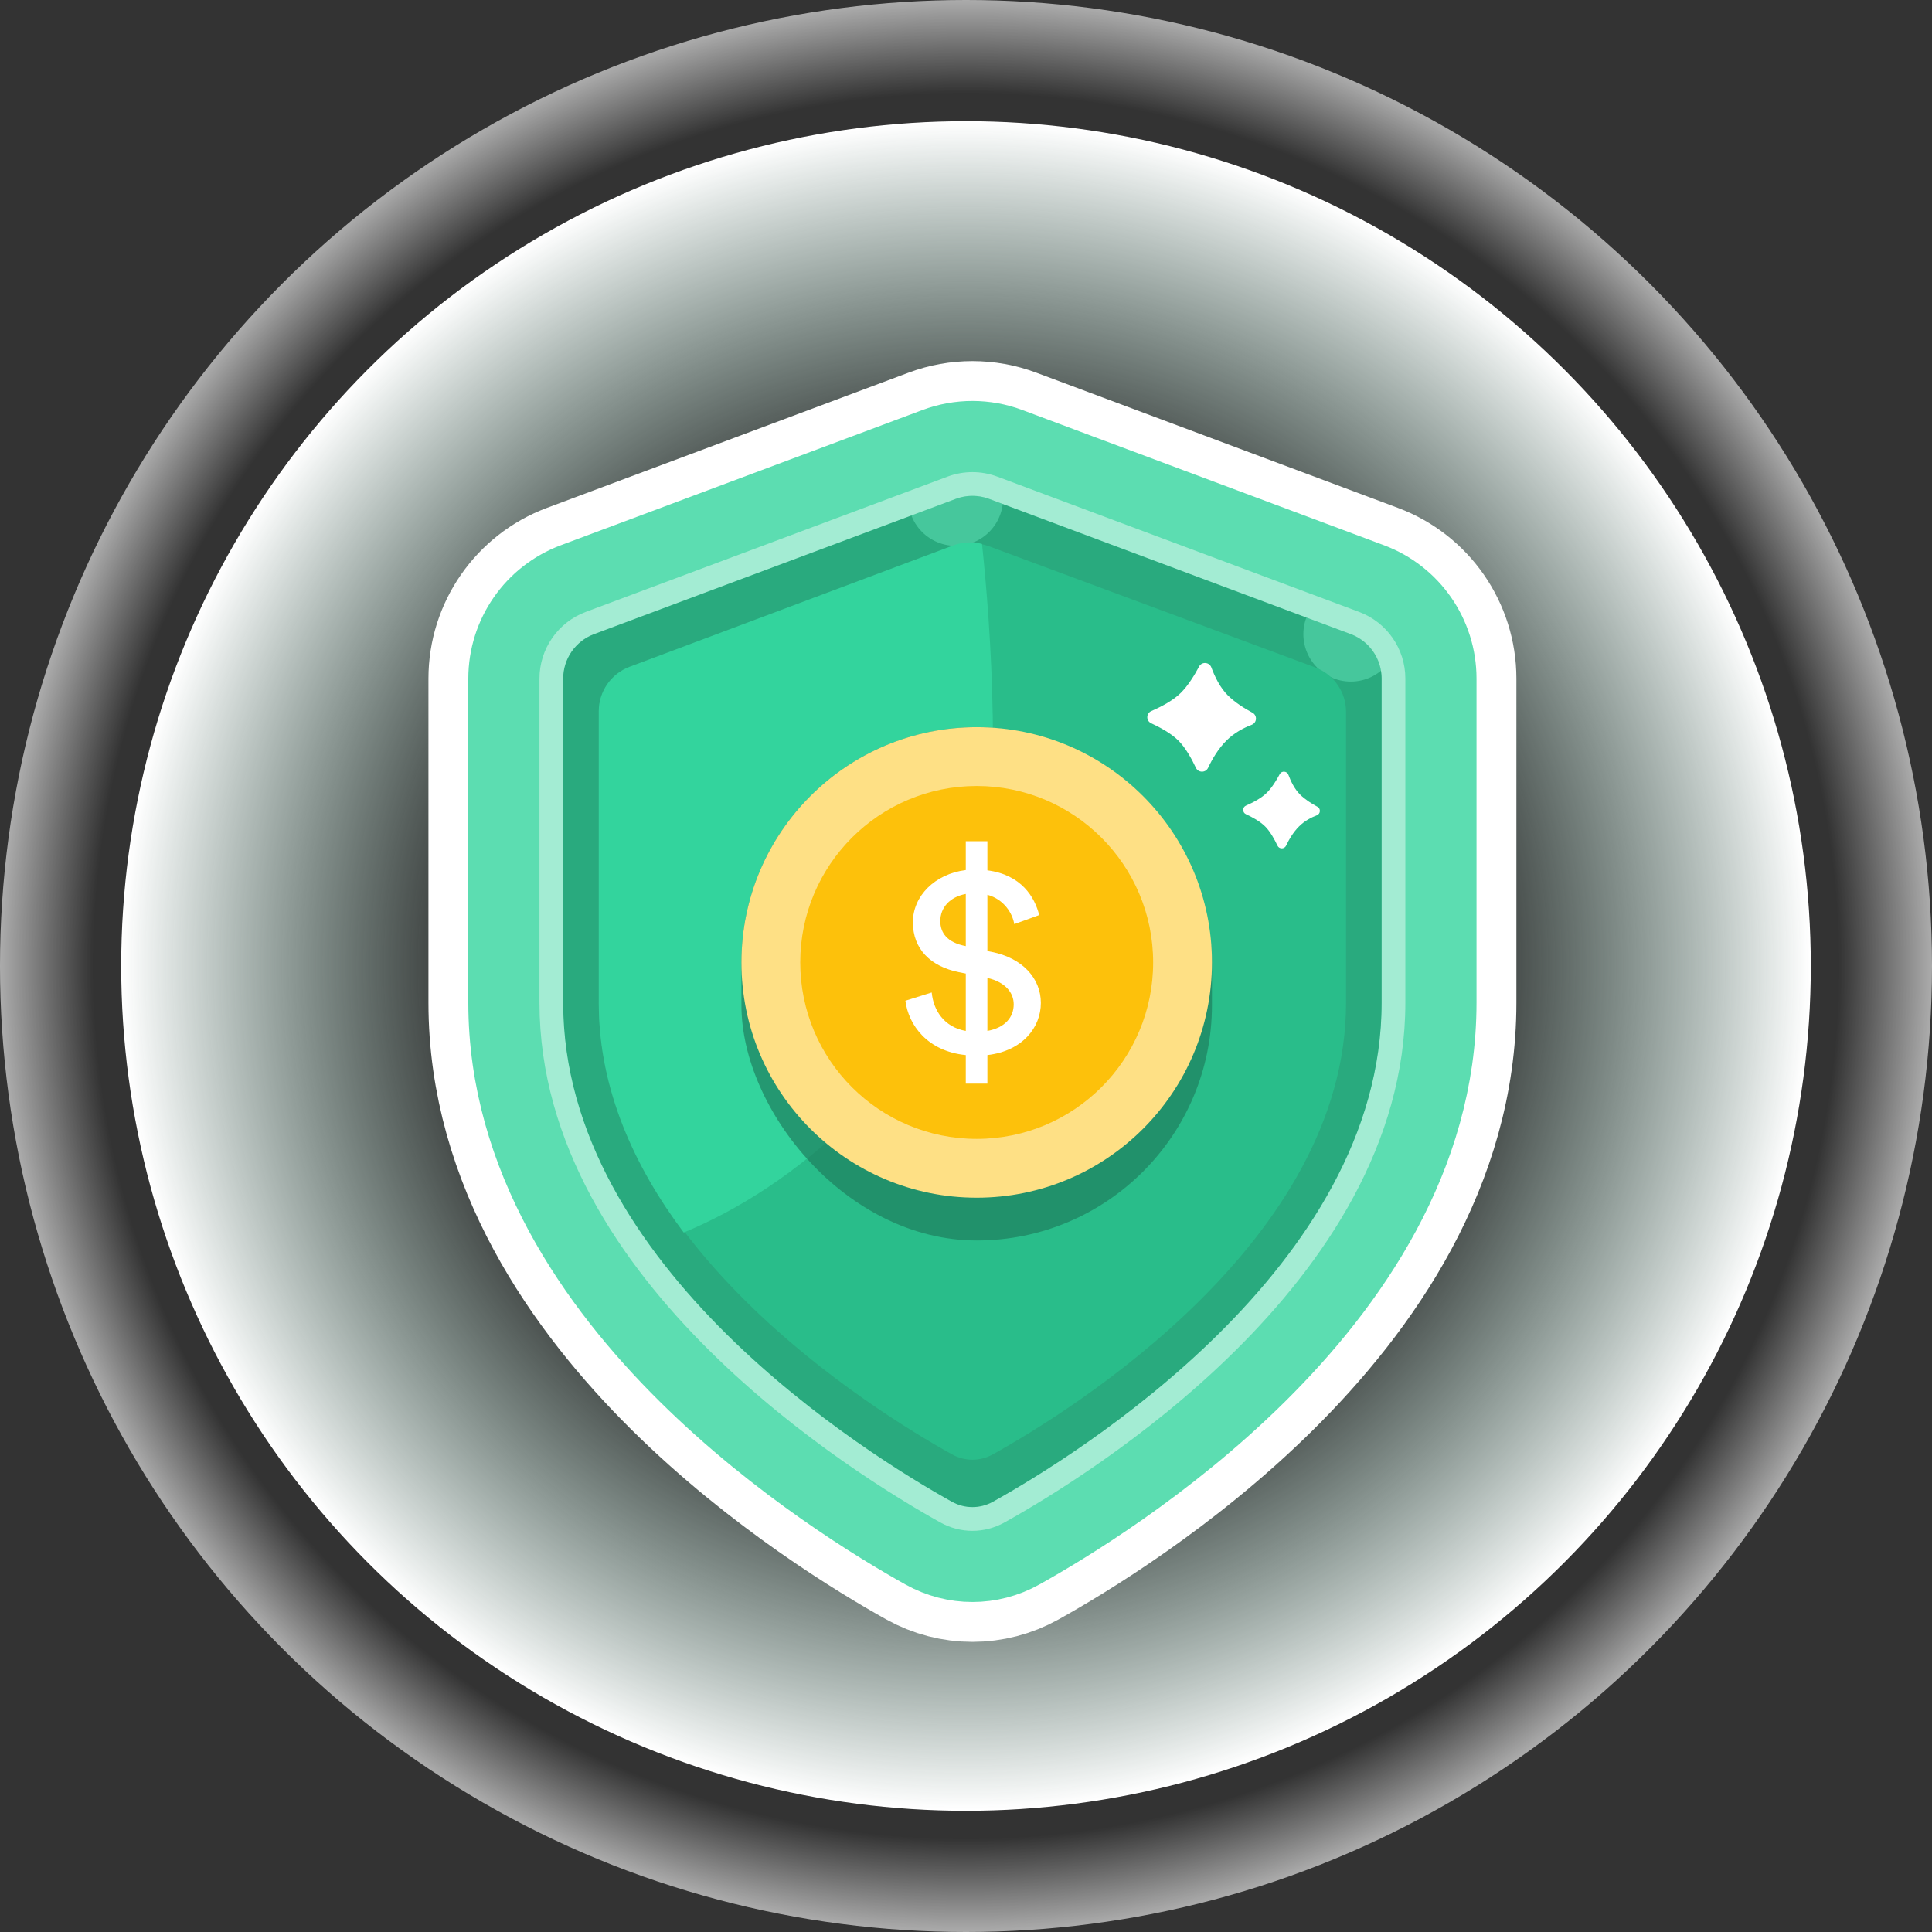<svg width="271" height="271" viewBox="0 0 271 271" fill="none" xmlns="http://www.w3.org/2000/svg">
<rect x="0" y="0" width="271" height="271" fill="#333333" stroke="none"/>
<circle cx="135.5" cy="135.5" r="135.5" fill="url(#paint0_radial_87_763)"/>
<circle cx="135.5" cy="135.5" r="118.5" fill="url(#paint1_radial_87_763)"/>
<path d="M143.897 218.893C150.068 215.453 164.529 206.741 177.568 193.83C190.456 181.069 203.252 162.904 203.252 140.646V95.183C203.252 88.464 199.08 82.451 192.786 80.097L142.041 61.123C138.403 59.763 134.397 59.763 130.759 61.123L80.014 80.097C73.72 82.451 69.549 88.464 69.549 95.183V140.646C69.549 162.904 82.344 181.069 95.232 193.83C108.271 206.741 122.733 215.453 128.903 218.893C133.589 221.504 139.212 221.504 143.897 218.893Z" fill="#29AA7E" stroke="white" stroke-width="18.903" stroke-linecap="round" stroke-linejoin="round"/>
<path d="M131.738 63.742L134.045 69.91L131.738 63.742L80.993 82.716C75.792 84.661 72.345 89.631 72.345 95.183V140.646C72.345 161.805 84.524 179.292 97.2 191.843C109.981 204.499 124.196 213.067 130.264 216.45C134.104 218.59 138.696 218.59 142.536 216.45C148.604 213.067 162.819 204.499 175.6 191.843C188.276 179.292 200.455 161.805 200.455 140.646V95.183C200.455 89.631 197.008 84.661 191.807 82.716L189.476 88.95L191.807 82.716L141.062 63.742C138.056 62.618 134.745 62.618 131.738 63.742Z" fill="#29AA7E" stroke="#5CDDB1" stroke-width="13.31" stroke-linecap="round" stroke-linejoin="round"/>
<path opacity="0.7" d="M132.695 212.09C135.023 213.388 137.777 213.388 140.106 212.09C145.993 208.809 159.766 200.497 172.089 188.296C184.385 176.121 195.464 159.844 195.464 140.646V95.183C195.464 91.713 193.309 88.607 190.059 87.392L139.314 68.417C137.435 67.715 135.365 67.715 133.487 68.417L82.742 87.392C79.491 88.607 77.336 91.713 77.336 95.183V140.646C77.336 159.844 88.416 176.121 100.712 188.296C113.034 200.497 126.807 208.809 132.695 212.09Z" stroke="#C2F2E2" stroke-width="3.328" stroke-linecap="round" stroke-linejoin="round"/>
<path opacity="0.42" d="M133.505 210.637C135.33 211.654 137.471 211.654 139.295 210.637C150.949 204.141 193.8 177.735 193.8 140.646V95.183C193.8 92.407 192.076 89.922 189.476 88.95L138.731 69.976C137.228 69.414 135.572 69.414 134.069 69.976L83.324 88.95C80.724 89.922 79 92.407 79 95.183V140.646C79 177.735 121.851 204.141 133.505 210.637Z" fill="#29AA7E"/>
<path d="M133.522 203.996C135.336 205.007 137.464 205.007 139.278 203.996C150.247 197.889 188.809 174.042 188.809 140.647V99.853C188.809 97.071 187.079 94.583 184.471 93.615L138.717 76.62C137.222 76.065 135.578 76.065 134.083 76.62L88.329 93.615C85.721 94.583 83.991 97.071 83.991 99.853V140.647C83.991 174.042 122.553 197.889 133.522 203.996Z" fill="#29BD8A"/>
<path fill-rule="evenodd" clip-rule="evenodd" d="M137.746 76.296C138.928 87.466 140.819 112.076 137.036 130.303C134.726 141.432 126.132 150.351 120.34 156.127C111.707 164.738 103.211 169.857 95.905 172.886C88.998 163.669 83.991 152.812 83.991 140.704V99.76C83.991 96.986 85.712 94.503 88.309 93.529L133.717 76.501C135.012 76.016 136.42 75.947 137.746 76.296Z" fill="#33D49D"/>
<rect opacity="0.7" x="104" y="102" width="66" height="72" rx="33" fill="#1F7F5E"/>
<circle cx="137" cy="135" r="33" fill="#FEE085"/>
<path d="M180.398 118.619C180.159 119.128 179.429 119.126 179.191 118.619C178.77 117.722 178.164 116.624 177.454 115.918C176.744 115.212 175.658 114.622 174.764 114.206C174.243 113.965 174.254 113.227 174.781 112.998C175.739 112.581 176.93 111.961 177.695 111.2C178.419 110.48 179.053 109.448 179.505 108.593C179.774 108.085 180.52 108.139 180.721 108.679C181.058 109.586 181.586 110.683 182.345 111.438C183.058 112.147 183.994 112.735 184.785 113.157C185.289 113.427 185.244 114.157 184.71 114.362C183.924 114.663 182.995 115.146 182.228 115.909C181.392 116.739 180.792 117.781 180.399 118.62L180.398 118.619Z" fill="white"/>
<path d="M169.457 107.701C169.12 108.422 168.085 108.42 167.748 107.701C167.152 106.431 166.293 104.875 165.287 103.875C164.281 102.875 162.743 102.039 161.476 101.45C160.738 101.108 160.753 100.063 161.5 99.738C162.857 99.147 164.544 98.269 165.629 97.191C166.654 96.171 167.553 94.709 168.193 93.498C168.574 92.779 169.63 92.855 169.915 93.62C170.393 94.905 171.14 96.459 172.216 97.529C173.226 98.533 174.552 99.365 175.672 99.965C176.386 100.346 176.323 101.381 175.567 101.67C174.453 102.098 173.136 102.782 172.049 103.862C170.866 105.039 170.016 106.514 169.459 107.703L169.457 107.701Z" fill="white"/>
<circle cx="137" cy="135" r="24.75" fill="#FDC10B"/>
<path d="M138.501 152H135.47V147.995C130.07 147.456 127.427 143.76 127 140.371L130.691 139.216C130.924 141.681 132.401 144.068 135.47 144.607V136.559L134.499 136.367C130.536 135.558 128.049 133.133 128.049 129.359C128.049 125.701 131.119 122.582 135.47 122.043V118H138.501V122.082C143.28 122.698 145.145 125.855 145.767 128.358L142.27 129.629C142.037 128.165 140.871 126.163 138.501 125.508V133.402L139.084 133.518C143.397 134.365 146 137.214 146 140.68C146 144.106 143.436 147.418 138.501 147.995V152ZM142.192 140.872C142.192 139.255 141.027 137.753 138.501 137.176V144.607C141.027 144.145 142.192 142.643 142.192 140.872ZM131.896 129.205C131.896 130.822 132.828 132.208 135.47 132.709V125.393C133.217 125.817 131.896 127.318 131.896 129.205Z" fill="white"/>
<defs>
<radialGradient id="paint0_radial_87_763" cx="0" cy="0" r="1" gradientUnits="userSpaceOnUse" gradientTransform="translate(135.5 135.5) rotate(90) scale(135.5)">
<stop offset="0.896" stop-color="white" stop-opacity="0"/>
<stop offset="1" stop-color="white" stop-opacity="0.64"/>
</radialGradient>
<radialGradient id="paint1_radial_87_763" cx="0" cy="0" r="1" gradientUnits="userSpaceOnUse" gradientTransform="translate(135.5 135.5) rotate(90) scale(118.5)">
<stop offset="0.589" stop-color="#C2F2E2" stop-opacity="0"/>
<stop offset="1" stop-color="white"/>
</radialGradient>
</defs>
</svg>
